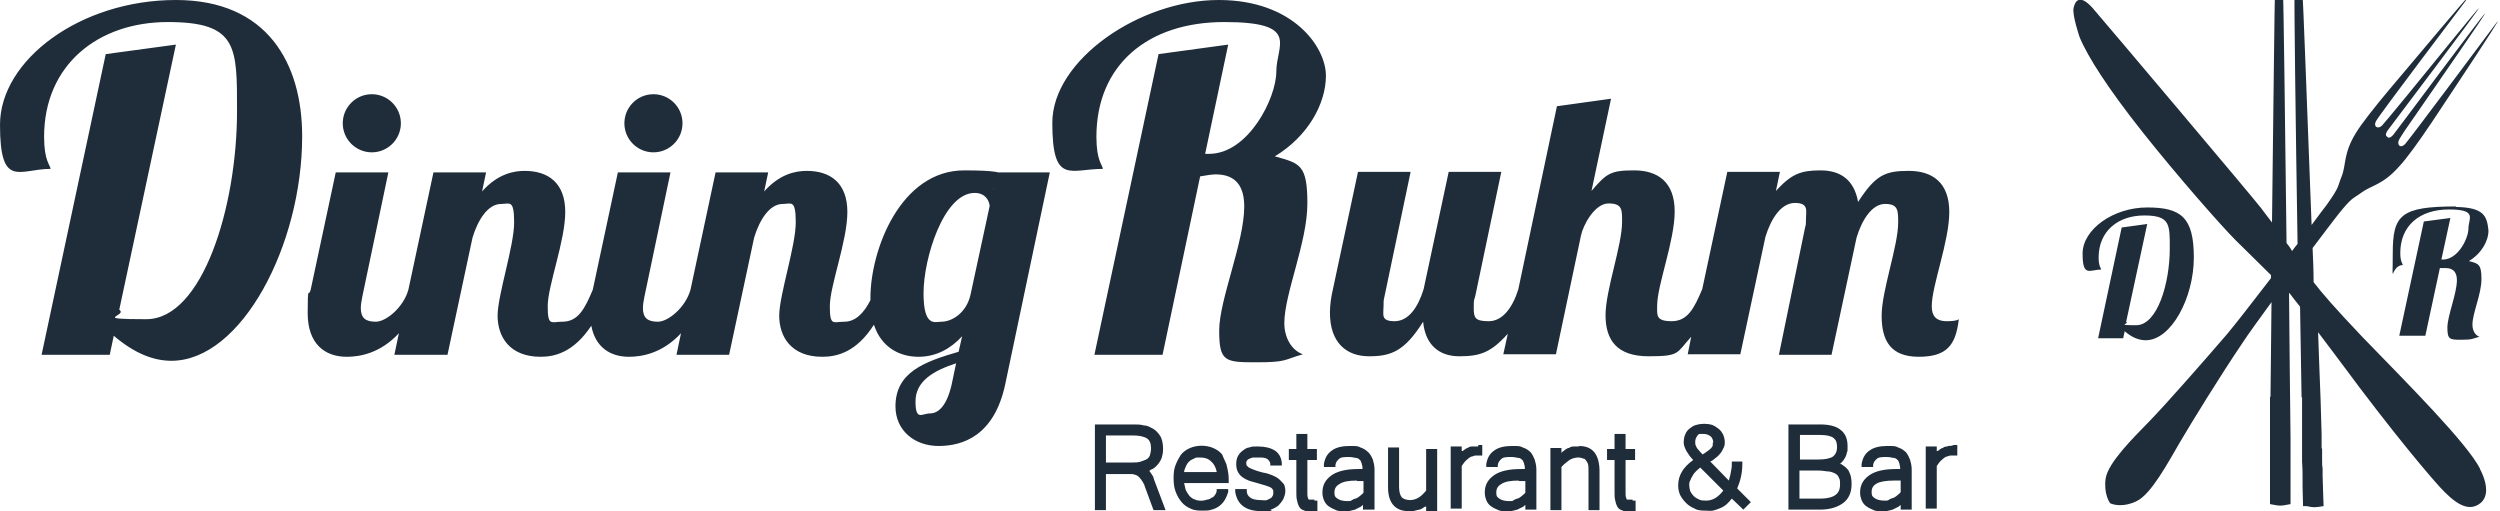 <?xml version="1.0" encoding="UTF-8"?>
<svg xmlns="http://www.w3.org/2000/svg" xmlns:xlink="http://www.w3.org/1999/xlink" id="Ebene_1" version="1.1" viewBox="0 0 498.9 102">
  <defs>
    <style>
      .st0 {
        fill: #1f2d3a;
      }
    </style>
  </defs>
  <path class="st0" d="M494.9,93.6s2.7,4.7.1,6.8c-2.6,2.1-5.5-.4-8.1-3.2,0,0-5.6-6.1-15.9-19.7-3.8-5.1-6.5-8.7-8.4-11.2.2,4.8.3,9.3.5,13.5h0l.2,6.9h0v1.2h0v1.6h.1v1.2h0v1.1c0,.6,0,1.2.1,1.7h0v1.4c.1,3.8.2,6.1.2,6.1-1.8.3-2,.3-3.4,0-.2,0-.4,0-.7,0h0c0,0-.1-3.8-.1-3.8h0v-1.3h0v-.5c0-1,0-2.1-.1-3.3v-.8h0v-1.3h0v-2.9h0v-7.8h-.1c-.1-5.5-.2-11.7-.3-18.1-.9-1.1-1.5-1.9-2.1-2.7h-.1c.1,10.9.2,21.3.3,29h0v1.6h0v1.2h0v1.6h0v4.1h0v4.6h0c-2.1.4-2,.4-4.1,0v-3.7h0v-1.3h0v-1.6h0v-1.2h0v-2.9h0v-1.6h0v-1.3h0v-7.8h.1c.1-5.7.1-12.2.2-18.9-2.4,3.3-4.6,6.3-5.9,8.3-4.2,6.2-10,15.6-12.4,19.7-2.4,4.1-5.7,10.3-8.6,11.7-2.6,1.3-4.7.7-5.1.5h-.1c-.3-.2-1.4-2.1-1-5,.5-3.2,5.5-8.1,8.8-11.5s10.6-11.7,15.5-17.4c2-2.4,5.3-6.7,8.7-11.1v-.6c-2.4-2.4-5.3-5.2-7.1-7-2.8-2.8-11.6-12.8-18.5-21.5s-11-15.1-12.6-19c0,0-1.5-4.4-1.2-5.8.3-1.4,1.2-2.9,3.8,0,2.6,3,32,37.8,33.6,39.9.5.7,1.3,1.7,2.2,2.9.3-23.4.5-45.2.6-45.2.3-.2,1.3-.2,1.6,0,.1.1.4,24.5.7,49.3.4.5.8,1,1.1,1.6.4-.5.7-1,1.1-1.4-.4-24.9-.7-49.3-.6-49.4.3-.2,1.3-.2,1.6,0,.1.1.9,22.1,1.8,45.6,1.3-1.8,2.4-3.2,3-4,2.7-3.8,2.1-3.5,3-5.7s.3-4.5,2.8-8.6,9.9-12.4,16.8-20.7c7-8.3,5.8-6.6,4.9-5.4-.9,1.2-16.9,22.3-17.6,23.6-.7,1.2.4,1.8,1.2.9.7-.8,1.3-1.5,5-6s14.2-17.5,14.3-17.4c.1.2-17.3,23.2-18.2,24.4-.7,1-.2,1.2-.1,1.3h0c.1.1.4.5,1.2-.4.9-1.1,18.1-24.3,18.3-24.2.2,0-9.4,13.8-12.7,18.6-3.3,4.7-3.8,5.5-4.4,6.5s.2,2,1.2.9,16.8-22.3,17.7-23.5c.9-1.2,2.1-2.8-3.8,6.2-6,9-11.9,18.4-15.2,21.9-3.2,3.6-5.5,3.7-7.4,5.1-1.9,1.4-1.8.8-4.7,4.4-.9,1.2-2.8,3.6-5.1,6.7.1,2.3.2,4.5.2,6.8,1.6,2.1,4.1,5,9.6,10.8,9.3,9.6,20.9,21.2,23.6,26.4h0ZM490.1,41.2c-11,0-12.6,1.7-12.6,9.3s-.5,2.4,2,2.4c0-.3-.5-.6-.5-2.4,0-5.5,3.9-8.7,9.7-8.7s3.9,1.8,3.9,3.8-2.1,6.2-5.1,6.2h-.3l1.8-8.3-5.3.7-4.9,22.8h5.2l2.9-13.5c.5,0,.9,0,1.2,0,1.6,0,2.2,1,2.2,2.4,0,2.7-1.9,7.1-1.9,9.5s.5,2.4,2.8,2.4,2.1-.2,3.6-.6c-.9-.3-1.4-1.3-1.4-2.4,0-2.3,1.8-6.1,1.8-9.1s-.6-3.1-2.5-3.6c2.5-1.5,3.9-4,3.9-6.1-.3-2.9-.9-4.6-6.5-4.7h0ZM423.4,45.4l-4.7,22.1h5l.3-1.4c1.5,1.3,2.9,1.8,4.2,1.8,5.1,0,9.6-8.5,9.6-16.5s-2.5-10-9.3-10-12.9,4.4-12.9,9.2,1.4,3.2,3.7,3.2c0-.3-.5-.6-.5-2.4,0-5.3,3.9-8.4,9.1-8.4s5.1,1.8,5.1,6.6c0,7-2.5,15.3-6.7,15.3s-1.3-.2-2-.7l4.2-19.5-5.1.7h0ZM35.1,0C16,0,0,12,0,24.9s3.9,8.8,10.1,8.8c-.1-.8-1.3-1.6-1.3-6.4,0-14.3,10.7-22.9,24.7-22.9s13.8,5,13.8,17.8c0,19.1-6.9,41.5-18.1,41.5s-3.6-.6-5.4-1.9l11.3-52.9-14,1.9-12.8,60h13.6l.8-3.8c4.1,3.5,7.9,5,11.5,5,14,0,26.1-23.1,26.1-44.8C60.3,12.7,53.4,0,35.1,0ZM74.2,30.4c3.2,0,5.8-2.6,5.8-5.8s-2.6-5.8-5.8-5.8-5.8,2.6-5.8,5.8,2.6,5.8,5.8,5.8ZM130.4,30.4c3.2,0,5.8-2.6,5.8-5.8s-2.6-5.8-5.8-5.8-5.8,2.6-5.8,5.8,2.6,5.8,5.8,5.8ZM198.9,34.4h10.6l-8.9,42.3c-2.2,10.3-8.5,12.3-13.3,12.3s-8.6-3.1-8.6-7.9c0-6.8,5.7-8.9,12.6-10.9l.7-3.1c-2.1,2.3-5,4.1-8.7,4.1s-7.4-1.8-8.9-6.4c-3.5,5.5-7.4,6.4-10.3,6.4-6.3,0-8.6-4.1-8.6-8.2s3.3-13.9,3.3-18.6-.9-3.7-2.6-3.7c-2.6,0-4.6,3.1-5.7,6.7l-5,23.4h-10.5l.9-4.3c-3.7,4-7.8,4.7-10.4,4.7-3.7,0-6.7-1.9-7.5-6.2-3.5,5.3-7.3,6.2-10.1,6.2-6.3,0-8.6-4.1-8.6-8.2s3.3-13.9,3.3-18.6-.9-3.7-2.6-3.7c-2.6,0-4.6,3.1-5.7,6.7l-5,23.4h-10.6l.9-4.3c-3.7,4-7.8,4.7-10.4,4.7-4.4,0-7.8-2.6-7.8-8.7s.2-3,.6-4.7l5-23.4h10.5l-5.2,24.8c-.2,1-.3,1.7-.3,2.3,0,2,1,2.7,3,2.7s5.5-2.8,6.5-6.4l5-23.4h10.5l-.8,3.8c3.1-3.5,6.3-4.1,8.5-4.1,4.7,0,8.1,2.4,8.1,8.2s-3.5,14.7-3.5,18.8.7,3.1,2.9,3.1c3.2,0,4.5-2.6,6.1-6.4h0l5-23.4h10.5l-5.2,24.8c-.2,1-.3,1.7-.3,2.3,0,2,1,2.7,3,2.7s5.5-2.8,6.5-6.4l5-23.4h10.5l-.8,3.8c3.1-3.5,6.3-4.1,8.5-4.1,4.7,0,8.1,2.4,8.1,8.2s-3.5,14.7-3.5,18.8.7,3.1,2.9,3.1,3.9-1.7,5.2-4.3v-.4c0-9.8,6.1-25.5,18.7-25.5s5.9,1.6,5.9,3.9l.6-3.5h0ZM190.8,72.5c-4.6,1.5-8.1,3.6-8.1,7.6s1.3,2.4,2.9,2.4,3.3-1.4,4.3-5.7l.9-4.3h0ZM197.5,41.1c-.1-1-.8-2.6-3-2.6-6.2,0-10.2,13.1-10.2,20s2.3,5.7,3.6,5.7c2,0,5-1.7,5.8-5.5l3.8-17.6h0ZM231.2,10.8l-12.8,60h13.6l7.5-35.6c1.2-.2,2.3-.4,3.1-.4,4.2,0,5.7,2.6,5.7,6.4,0,7.2-5,18.6-5,24.8s1.2,6.3,7.4,6.3,5.4-.5,9.3-1.6c-2.3-.8-3.7-3.4-3.7-6.2,0-5.9,4.6-16.1,4.6-23.9s-1.5-8-6.5-9.4c6.5-3.9,10.2-10.4,10.2-16.1S258.1,0,243.2,0c-15.8,0-33.2,12-33.2,24.5s3.6,9.2,10.1,9.2c-.1-.8-1.3-1.6-1.3-6.4,0-14.3,10.2-22.9,25.5-22.9s10.4,4.6,10.4,9.9-5.6,16.4-13.4,16.4h-.8l4.6-21.8-13.9,1.9h0ZM385.5,61.1c0-4.1,3.5-12.9,3.5-18.8s-3.4-8.2-8.1-8.2-6.6.8-10.1,6.2c-.8-4.5-3.6-6.3-7.5-6.3s-5.8.7-8.9,4.1l.8-3.8h-10.5l-5,23.4c-1.6,3.8-2.9,6.4-6.1,6.4s-2.9-1.2-2.9-3.1c0-4.1,3.5-12.9,3.5-18.8s-3.4-8.2-8.1-8.2-5.5.6-8.5,4.1l3.9-18.4-10.8,1.5-7.7,36.5h0c-1.1,3.6-3.1,6.4-5.9,6.4s-3-.7-3-2.7.1-1.4.3-2.3l5.2-24.8h-10.5l-5,23.4c-1.1,3.6-3,6.4-5.8,6.4s-2.2-1.3-2.2-3,.1-1.3.2-2l5.2-24.8h-10.5l-5,23.4c-.4,1.7-.6,3.3-.6,4.7,0,6.1,3.4,8.7,7.8,8.7s7.1-1,10.8-6.9c.4,4.5,3.1,6.9,7.2,6.9s6.3-.7,9.7-4.5l-.9,4.1h10.5l5-23.7c.4-2,2.7-6.4,5.5-6.4s2.7,1.3,2.7,3.7c0,4.7-3.3,13.6-3.3,18.6s2.3,8.2,8.6,8.2,5.5-.6,8.5-3.9l-.7,3.5h10.5l5-23.4c1.1-3.6,3.1-6.8,5.9-6.8s2.2,1.6,2.2,3.2-.1,1.2-.2,1.8l-5.2,25.3h10.5l5-23.4c1.1-3.6,3.1-6.7,5.7-6.7s2.6,1.3,2.6,3.7c0,4.7-3.3,13.6-3.3,18.6s1.8,8.2,7.4,8.2,7.4-2.3,8-7.5c-.4.3-1.2.4-2.4.4-2.3,0-3-1.2-3-3h0ZM230.3,95.7l2.3,6.1h-2.4l-1.7-4.6c-.1-.4-.3-.8-.5-1.1-.2-.3-.4-.6-.6-.8-.2-.2-.4-.4-.7-.5s-.6-.2-.9-.2h-5.1v7.2h-2.2v-17.1h7.7c.7,0,1.4,0,2.1.2.7,0,1.3.4,1.9.7.6.4,1,.9,1.4,1.5.3.6.5,1.4.5,2.4s-.1,1.1-.2,1.6c-.1.5-.4,1-.7,1.4s-.7.8-1.2,1.1c-.2,0-.5.3-.7.4h.1c.2.3.4.6.6.9s.2.5.3.8h0ZM220.7,92.3h5.1c.7,0,1.4,0,1.9-.2s.9-.3,1.2-.5.5-.5.6-.8c.1-.4.2-.8.2-1.4,0-.9-.3-1.6-.8-1.9-.6-.4-1.6-.6-2.8-.6h-5.4v5.4h0ZM244.8,92.9c.2.8.4,1.7.4,2.7v.8h-8.9c.1.5.2.9.3,1.3.2.5.5.9.8,1.3.3.3.7.6,1.1.7.7.3,1.6.3,2.4,0,.3,0,.7-.2.9-.4.3,0,.5-.3.7-.6.2-.2.2-.4.3-.7v-.4h2.3v.6c-.2.6-.4,1.1-.7,1.6s-.7.9-1.1,1.2c-.4.3-1,.6-1.5.7-.5.2-1.1.2-1.8.2s-1.6,0-2.4-.4c-.7-.3-1.3-.7-1.8-1.3-.5-.6-.9-1.3-1.2-2.1-.3-.8-.4-1.7-.4-2.7s.1-1.9.4-2.6c.3-.8.7-1.5,1.1-2.1.5-.6,1.1-1,1.8-1.3,1.4-.6,3.2-.6,4.6,0,.7.3,1.3.7,1.8,1.3.2.6.6,1.3.9,2.1h0ZM242.8,94.1c-.2-.9-.6-1.6-1.1-2-.6-.6-1.3-.8-2.2-.8s-.8,0-1.2.2-.7.3-1,.6c-.3.3-.5.6-.7,1.1-.1.3-.3.6-.3,1h6.5ZM255.1,95.5c-.4-.3-.8-.5-1.3-.7s-1.1-.4-1.8-.5c-.8-.2-1.4-.4-1.9-.6-.4-.2-.8-.3-1-.5l-.3-.3c0,0-.1-.2-.1-.4s0-.4.1-.5c.1-.2.2-.3.4-.4s.5-.2.8-.3c.3,0,.7,0,1.1,0,.8,0,1.4,0,1.8.3.3.2.5.5.6.9v.4h2.3v-.5c-.1-1.1-.6-2-1.4-2.5-.8-.5-1.9-.8-3.3-.8s-1.2,0-1.8.2c-.5,0-1,.4-1.4.7-.4.3-.7.7-.9,1.1s-.3.9-.3,1.5.1,1.1.3,1.5.5.8.9,1.1c.4.3.8.5,1.3.7s1.1.3,1.7.5c.7.2,1.3.4,1.7.5s.8.3,1,.4.3.3.4.4c.1,0,.1.3.1.6s0,.4-.1.6-.2.4-.4.5-.5.3-.8.4-.8,0-1.2,0c-1,0-1.7-.2-2.1-.5-.4-.3-.7-.7-.7-1.3v-.4h-2.3v.6c.3,1.7,1.3,3.8,5.2,3.8s1.4,0,1.9-.3c.6-.2,1.1-.5,1.5-.8.4-.4.7-.8,1-1.3.2-.5.4-1,.4-1.6s-.1-1-.3-1.4c-.4-.4-.7-.8-1.1-1.1h0ZM262.3,99.7h-.3c-.2,0-.4,0-.6,0-.1,0-.2,0-.2,0-.1,0-.1-.2-.2-.4-.1-.2-.1-.6-.1-1v-6.5h1.9v-2.2h-1.9v-3h-2.2v3h-1.5v2.2h1.5v6.4c0,.6,0,1.1.1,1.5.1.5.2.9.4,1.3.2.4.5.7.9.8.4.2.8.3,1.4.3h1.4v-2.2h-.6q.1,0,0,0h0ZM274,91.9c.2.6.3,1.2.3,1.9v7.9h-2.3v-.9c-.1,0-.3.2-.4.3-.4.2-.8.4-1.2.6l-1.2.3c-.4,0-.8,0-1.2,0-.6,0-1.1,0-1.6-.3-.5-.2-.9-.4-1.3-.7-.4-.3-.7-.7-.9-1.2-.2-.5-.3-1-.3-1.5,0-1.5.6-2.6,1.9-3.5,1.2-.8,2.9-1.2,5.3-1.2h.8c0-.3,0-.6-.1-.8,0-.3-.2-.6-.3-.9-.2-.2-.4-.4-.7-.5-.4,0-.9-.2-1.5-.2-1,0-1.7,0-2.1.4s-.6.6-.7,1.2v.4h-2.3v-.6c.2-1.2.7-2.1,1.6-2.7.8-.6,2-.9,3.5-.9s1.6,0,2.2.3c.6.2,1.1.5,1.6,1,.4.4.7,1,.9,1.5h0ZM270.8,95.9c-1.6,0-2.8.2-3.5.7-.7.4-1,.9-1,1.7s.2.9.6,1.2c.4.3,1.1.5,1.9.5s.7,0,1-.2.7-.3,1-.4c.3-.2.6-.4.8-.6.2-.2.4-.3.5-.5v-2.3h-1.3ZM284.6,97.9c-.5.6-1,1.1-1.5,1.4s-1.1.5-1.7.5-1.4-.2-1.7-.6c-.3-.4-.5-1.1-.5-2v-7.9h-2.2v8c0,3.8,2.2,4.7,4,4.7s.7,0,1,0l1.2-.3c.4,0,.8-.4,1.2-.6.1,0,.1,0,.2,0v.9h2.2v-12.4h-2.2v8.5h0ZM295,89.1c-.3,0-.7,0-1.1,0-.3,0-.7,0-1,.3-.3,0-.7.4-1,.6-.1,0-.1,0-.2,0v-.9h-2.2v12.4h2.2v-8.5c.1-.2.3-.4.5-.7.2-.3.5-.5.7-.7s.5-.4.8-.5c.2,0,.5-.2.8-.2h1.3c0,0,0-2.1,0-2.1h-.4c-.2,0-.3,0-.4,0h0ZM306.3,91.9c.2.6.3,1.2.3,1.9v7.9h-2.2v-.9c-.1,0-.3.2-.4.3-.4.2-.8.4-1.2.6l-1.2.3c-.4,0-.8,0-1.2,0-.6,0-1.1,0-1.6-.3-.5-.2-.9-.4-1.3-.7-.4-.3-.7-.7-.9-1.2-.2-.5-.3-1-.3-1.5,0-1.5.6-2.6,1.9-3.5,1.2-.8,2.9-1.2,5.3-1.2h.8c0-.3,0-.6-.1-.8,0-.3-.2-.6-.3-.9-.2-.2-.4-.4-.7-.5-.4,0-.9-.2-1.5-.2-1,0-1.7,0-2.1.4s-.6.6-.7,1.2v.4h-2.3v-.6c.2-1.2.7-2.1,1.6-2.7.8-.6,2-.9,3.5-.9s1.6,0,2.2.3c.6.2,1.1.5,1.6,1,.3.4.6,1,.8,1.5h0ZM303.1,95.9c-1.6,0-2.8.2-3.5.7-.7.4-1,.9-1,1.7s.2.9.6,1.2c.4.3,1.1.5,1.9.5s.7,0,1-.2.7-.3,1-.4c.3-.2.6-.4.8-.6.2-.2.4-.3.5-.5v-2.3h-1.3ZM315.1,89.1c-.3,0-.6,0-.9,0-.4,0-.7,0-1.1.3-.4,0-.8.4-1.2.7-.1,0-.2.2-.3.3v-1h-2.2v12.4h2.2v-8.6c.5-.6,1.1-1,1.6-1.4,1-.6,2.1-.6,2.7-.3.3,0,.5.2.6.4.2.2.3.4.4.7.1.4.1.8.1,1.3v7.9h2.2v-8c-.1-4-2.2-4.8-4.1-4.8h0ZM325.8,99.7h-.3c-.2,0-.4,0-.6,0-.1,0-.2,0-.2,0-.1,0-.1-.2-.2-.4s-.1-.6-.1-1v-6.5h1.9v-2.2h-1.9v-3h-2.2v3h-1.5v2.2h1.5v6.4c0,.6,0,1.1.1,1.5.1.5.2.9.4,1.3.2.4.5.7.9.8.4.2.8.3,1.4.3h1.4v-2.2h-.6c.2,0,.1,0,0,0h0ZM346.7,97.5l2.7,2.7-1.5,1.5-2.3-2.2c-.3.4-.6.7-.9,1-.4.4-.9.7-1.4.9-.5.2-1,.4-1.5.5s-1,0-1.5,0-1.5,0-2.1-.4c-.7-.3-1.2-.6-1.7-1.1s-.9-1-1.2-1.6c-.3-.6-.4-1.3-.4-2,0-1.9,1-3.6,3-5-.6-.6-1-1.2-1.3-1.7-.4-.7-.6-1.3-.6-1.8s.1-1.2.3-1.6c.2-.5.5-.9.9-1.2.4-.3.8-.6,1.3-.7,1-.3,2.2-.3,3.2,0,.5.2.9.5,1.3.8s.7.8.9,1.2c.2.5.3,1,.3,1.5s-.1.8-.3,1.2c-.2.4-.4.8-.7,1.1-.3.4-.7.7-1.1,1-.2.2-.5.4-.8.5l3.7,3.8h0c.1-.4.2-.7.3-1.1.1-.4.1-.7.2-1.1s.1-.8.1-1.1v-.5h2.1v.5c0,1.8-.4,3.4-1,4.8h0ZM341.9,88.4c0-.6-.2-1-.5-1.3-.4-.3-.8-.5-1.4-.5s-.6,0-.8,0c-.2,0-.4.2-.5.4-.1.2-.3.4-.3.6-.1.2-.1.4-.1.7s0,.4.1.6.2.5.4.7c.2.2.4.5.6.7s.3.3.4.4c.2-.2.5-.3.7-.5.3-.2.6-.4.8-.6.2-.2.4-.4.5-.7,0,0,0-.4,0-.6h0ZM337.1,96.8c0,.4.1.9.2,1.2.2.4.4.7.7,1,.3.3.7.5,1.1.7s.9.2,1.4.2c1.3,0,2.4-.7,3.4-2l-4.6-4.6c-.2.2-.5.4-.7.6-.3.3-.6.6-.8,1-.2.3-.4.7-.5,1-.2.3-.2.6-.2.9h0ZM369.4,95.3c.1.5.1.9.1,1.4,0,1.6-.6,2.9-1.7,3.7-1.1.8-2.6,1.3-4.6,1.3h-6.3v-17h6.3c1.7,0,3.1.3,4,1,1,.7,1.5,1.8,1.5,3.3s0,.8-.1,1.2c-.1.4-.2.9-.5,1.3-.2.4-.5.7-.9,1.1h0c.2,0,.3,0,.5.2.5.3.9.7,1.2,1.1.2.4.4.9.5,1.4h0ZM366.4,94.6c-.3-.2-.8-.4-1.3-.5-.6,0-1.3-.2-2.2-.2h-3.8v5.6h4.1c3.6,0,4-1.6,4-2.8s-.1-1-.2-1.3c-.1-.3-.3-.6-.6-.8ZM362.9,91.7c1.3,0,2.3-.2,2.9-.6.5-.4.8-1,.8-1.9s-.2-1.4-.7-1.8-1.4-.6-2.7-.6h-4v4.9h3.7ZM381.2,91.9c.2.6.3,1.2.3,1.9v7.9h-2.2v-.9c-.1,0-.3.2-.4.3-.4.2-.8.4-1.2.6l-1.2.3c-.4,0-.8,0-1.2,0-.6,0-1.1,0-1.6-.3-.5-.2-.9-.4-1.3-.7-.4-.3-.7-.7-.9-1.2-.2-.5-.3-1-.3-1.5,0-1.5.6-2.6,1.9-3.5,1.2-.8,2.9-1.2,5.3-1.2h.8c0-.3,0-.5-.1-.8,0-.3-.2-.6-.3-.9-.2-.2-.4-.4-.7-.5-.4,0-.9-.2-1.5-.2-1,0-1.7,0-2.1.4s-.6.6-.7,1.2v.4h-2.3v-.6c.2-1.2.7-2.1,1.6-2.7.8-.6,2-.9,3.5-.9s1.6,0,2.2.3c.6.2,1.1.5,1.6,1,.3.4.6,1,.8,1.5h0ZM374.5,96.5c-.7.4-1,.9-1,1.7s.2.9.6,1.2c.4.3,1.1.5,1.9.5s.7,0,1-.2.7-.3,1-.4c.3-.2.6-.4.8-.6.2-.2.4-.3.5-.5v-2.3h-1.3c-1.6,0-2.8.2-3.5.6h0ZM388.7,89.1c-.3,0-.7,0-1,.3-.3,0-.7.4-1,.6-.1,0-.1,0-.2,0v-.9h-2.2v12.4h2.2v-8.5c.1-.2.3-.4.5-.7.2-.3.5-.5.7-.7s.5-.4.8-.5c.2,0,.5-.2.8-.2h1.3c0,0,0-2.1,0-2.1h-.7c-.4.2-.8.2-1.2.2h0Z"></path>
</svg>
